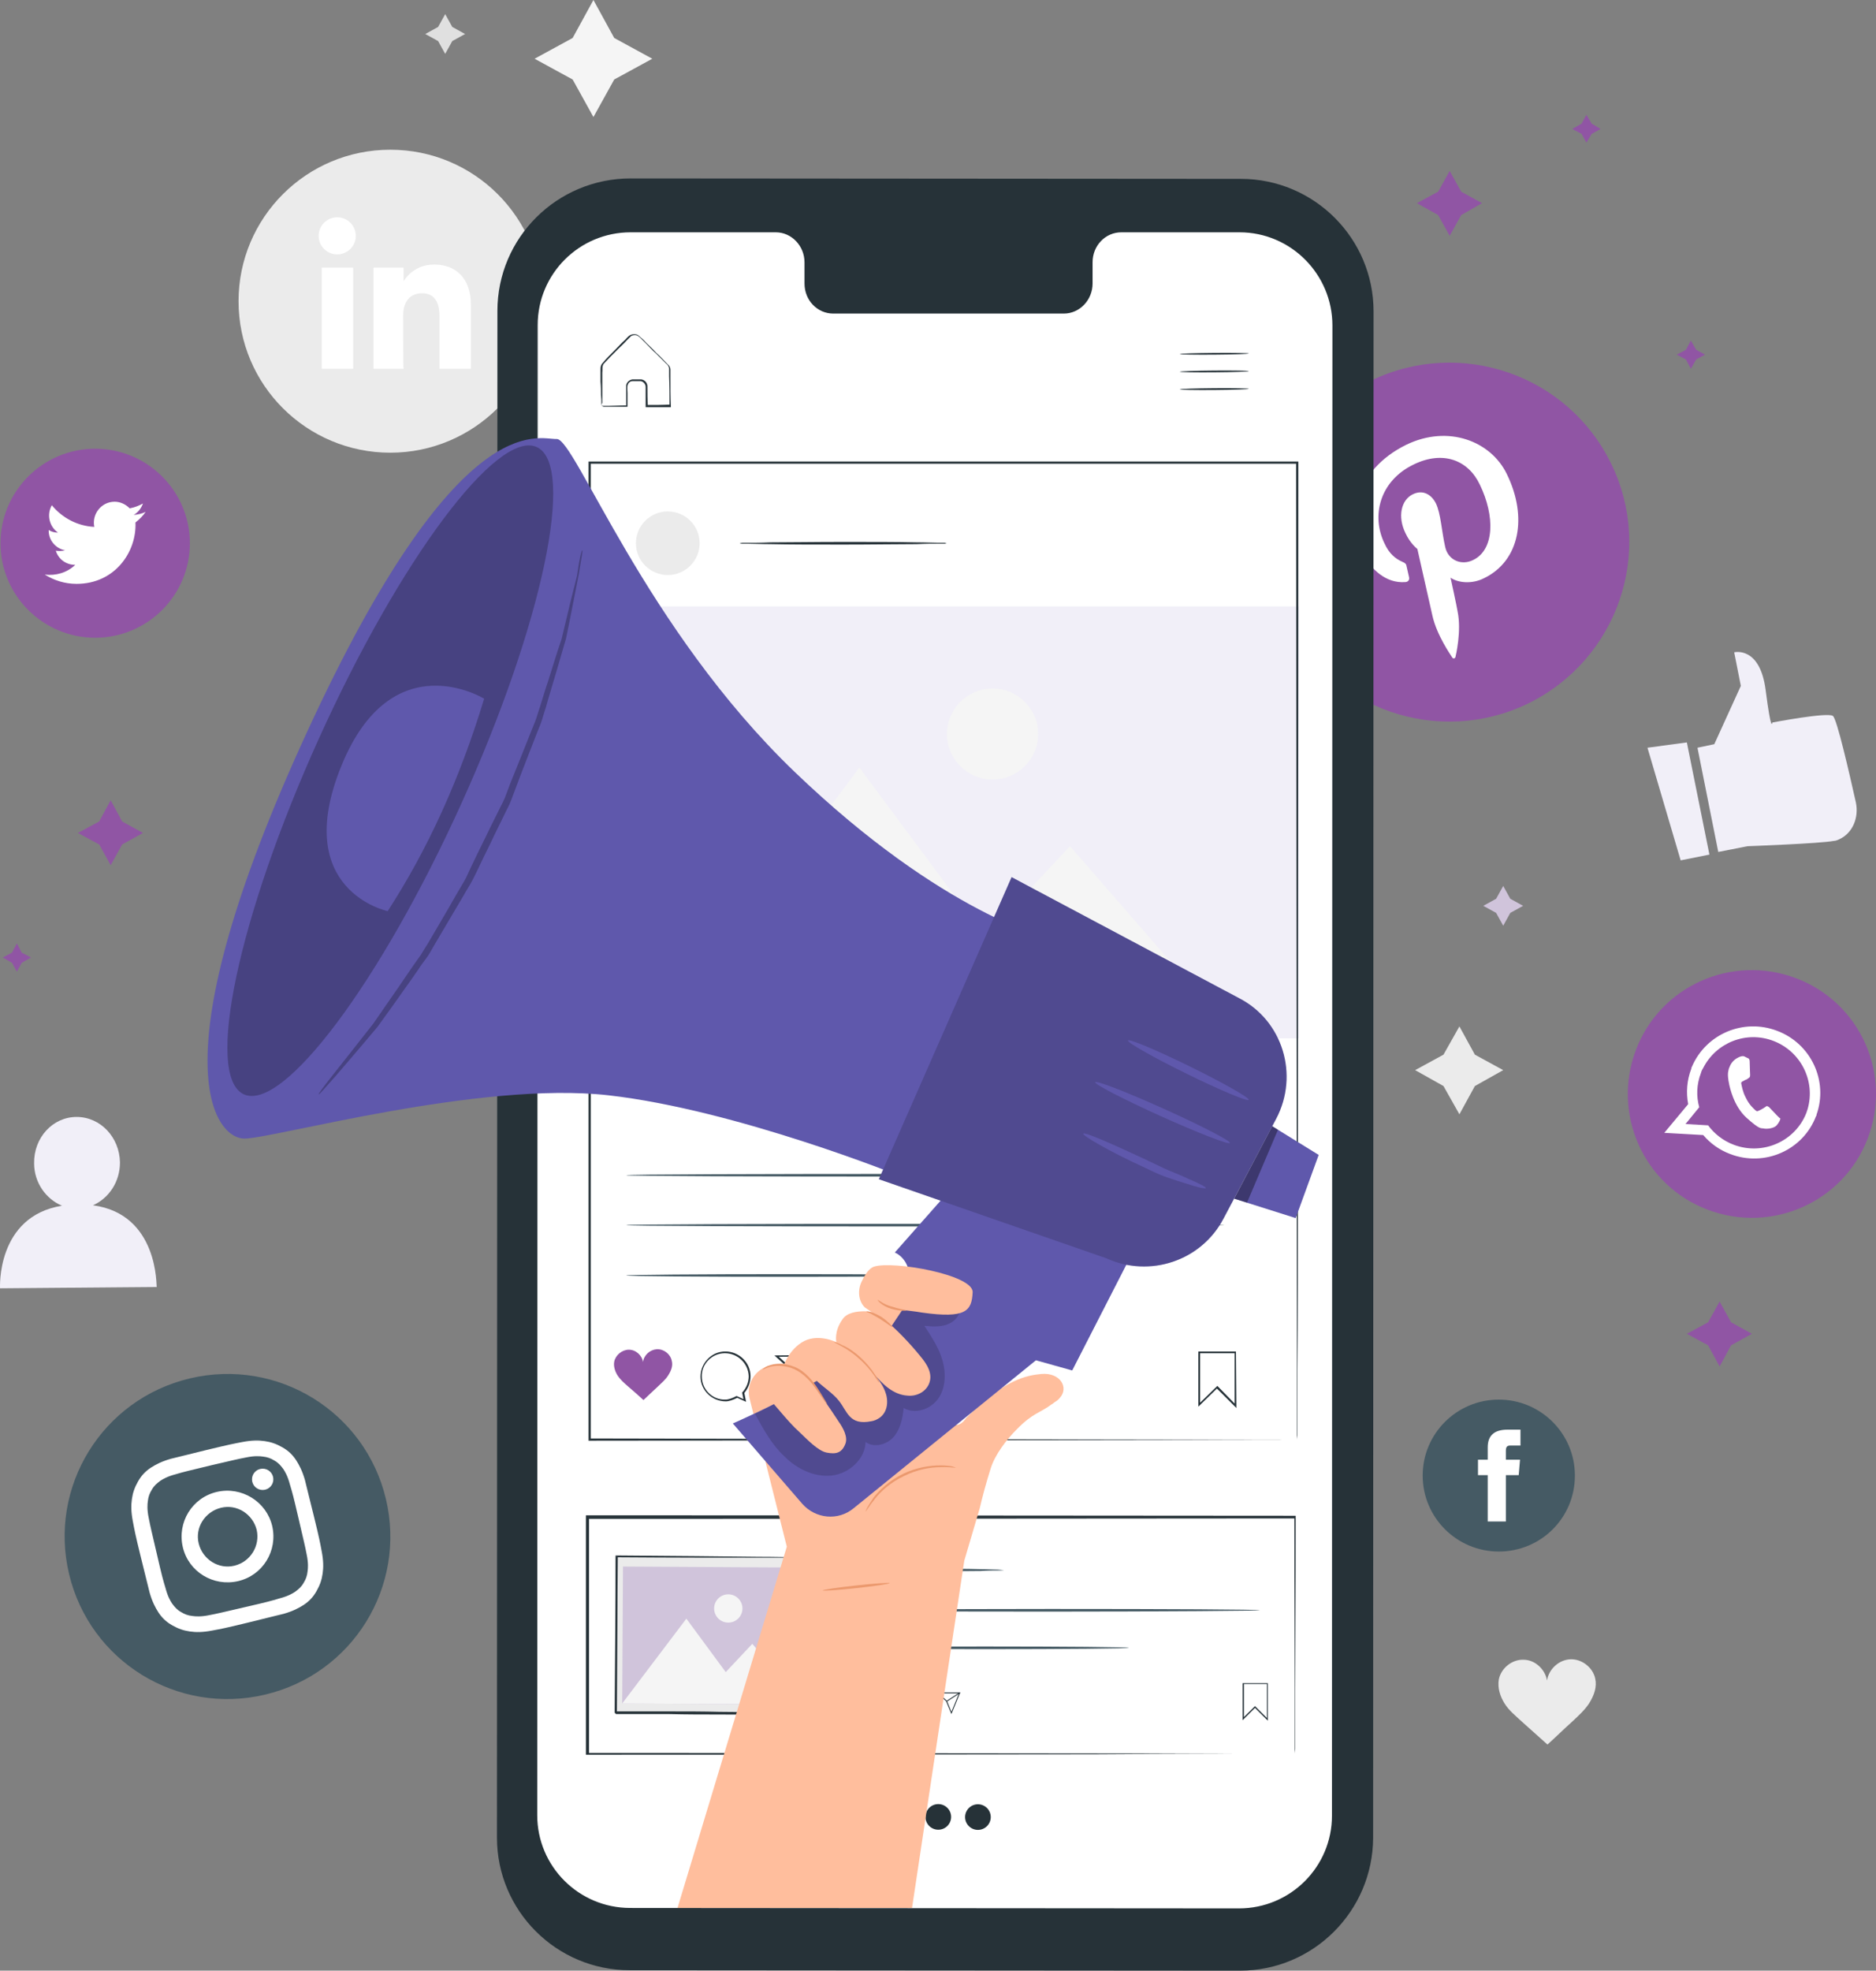 <svg width="281" height="295" viewBox="0 0 281 295" fill="none" xmlns="http://www.w3.org/2000/svg">
<rect x="0" y="0" width="281" height="295" fill="#808080" stroke="none"/>
<path d="M58.466 67.767C45.939 67.767 35.732 57.651 35.732 45.09C35.732 32.594 45.873 22.413 58.466 22.413C70.993 22.413 81.201 32.528 81.201 45.09C81.201 57.585 70.993 67.767 58.466 67.767Z" fill="#EBEBEB"/>
<path d="M52.899 40.065H48.193V55.205H52.899V40.065Z" fill="white"/>
<path d="M50.513 38.082C52.05 38.082 53.296 36.838 53.296 35.305C53.296 33.771 52.05 32.528 50.513 32.528C48.975 32.528 47.729 33.771 47.729 35.305C47.729 36.838 48.975 38.082 50.513 38.082Z" fill="white"/>
<path d="M60.389 47.272C60.389 45.156 61.383 43.9 63.239 43.9C64.962 43.9 65.823 45.09 65.823 47.272C65.823 49.453 65.823 55.205 65.823 55.205H70.529C70.529 55.205 70.529 49.652 70.529 45.619C70.529 41.586 68.21 39.602 65.028 39.602C61.78 39.602 60.455 42.115 60.455 42.115V40.065H55.948V55.205H60.455C60.389 55.205 60.389 49.586 60.389 47.272Z" fill="white"/>
<path d="M88.889 0L92.004 5.686L97.704 8.793L92.004 11.9L88.889 17.52L85.774 11.9L80.074 8.793L85.774 5.686L88.889 0Z" fill="#F5F5F5"/>
<path d="M218.6 153.649L220.92 157.88L225.162 160.194L220.92 162.574L218.6 166.805L216.214 162.574L211.972 160.194L216.214 157.88L218.6 153.649Z" fill="#EBEBEB"/>
<path d="M225.162 132.624L226.222 134.542L228.144 135.599L226.222 136.657L225.162 138.575L224.101 136.657L222.179 135.599L224.101 134.542L225.162 132.624Z" fill="#D0C4DB"/>
<path d="M66.685 2.115L67.746 4.033L69.668 5.091L67.746 6.148L66.685 8.066L65.624 6.148L63.702 5.091L65.624 4.033L66.685 2.115Z" fill="#E0E0E0"/>
<path d="M13.926 180.425C16.312 179.367 17.969 176.921 17.969 174.012C17.903 170.243 15.053 167.202 11.473 167.202C7.894 167.202 5.044 170.309 5.111 174.144C5.111 177.053 6.9 179.499 9.286 180.491C-0.59 182.078 0.007 192.854 0.007 192.854L23.47 192.656C23.404 192.656 23.802 181.747 13.926 180.425Z" fill="#F1EFF8"/>
<path d="M238.948 251.299C238.617 249.646 236.96 248.323 235.236 248.39C233.513 248.456 231.989 249.844 231.723 251.563C231.458 249.91 229.934 248.456 228.211 248.456C226.487 248.39 224.83 249.712 224.499 251.431C224.3 252.687 224.698 253.943 225.361 255.001C226.023 256.059 227.018 256.852 227.945 257.712C229.271 258.902 230.464 259.959 231.79 261.15C233.115 259.959 234.176 258.902 235.501 257.712C236.429 256.852 237.357 255.993 238.02 255.001C238.815 253.745 239.213 252.489 238.948 251.299Z" fill="#EBEBEB"/>
<path d="M254.259 111.931L256.778 111.402L260.754 102.675L259.76 97.65C259.76 97.65 263.604 96.659 264.466 103.27C265.328 109.947 265.46 108.162 265.46 108.162C265.46 108.162 273.745 106.576 274.541 107.171C275.137 107.567 276.993 115.699 277.987 120.129C278.451 122.377 277.523 124.691 275.535 125.616C275.27 125.749 274.938 125.881 274.673 125.881C272.619 126.278 261.749 126.674 261.749 126.674L257.374 127.534L254.259 111.931Z" fill="#F1EFF8"/>
<path d="M246.769 111.931L251.74 128.79L256.048 127.93L252.668 111.137L246.769 111.931Z" fill="#F1EFF8"/>
<path d="M228.873 105.319C215.485 111.798 199.379 106.245 192.883 92.89C186.388 79.535 191.955 63.469 205.344 56.99C218.733 50.511 234.839 56.065 241.334 69.419C247.83 82.708 242.262 98.774 228.873 105.319Z" fill="#9055A4"/>
<path d="M210.448 87.138C210.911 87.138 211.177 86.807 211.044 86.344C210.978 86.014 210.779 85.221 210.713 84.89C210.646 84.427 210.514 84.295 210.05 84.097C208.989 83.634 208.061 82.841 207.399 81.386C205.344 77.221 206.67 71.998 211.707 69.552C216.148 67.37 219.926 68.891 221.649 72.527C223.969 77.287 223.836 82.312 220.655 83.832C218.931 84.692 216.943 83.898 216.479 81.915C215.949 79.601 215.816 76.89 215.087 75.37C214.424 74.047 213.165 73.254 211.641 73.981C209.851 74.841 209.321 77.353 210.514 79.799C211.243 81.386 212.303 82.179 212.303 82.179C212.303 82.179 214.225 90.708 214.557 92.163C215.22 95.138 217.341 98.113 217.54 98.443C217.672 98.642 217.937 98.576 218.003 98.377C218.07 98.113 218.931 94.477 218.335 91.567C218.202 90.708 217.274 86.477 217.274 86.477C218.401 87.27 220.522 87.469 222.312 86.543C227.614 83.964 228.873 77.419 225.692 70.94C223.306 66.048 216.943 63.535 210.646 66.576C202.825 70.411 201.566 77.948 203.886 82.576C205.41 85.353 207.664 87.336 210.448 87.138Z" fill="white"/>
<path d="M255.783 181.086C246.173 177.449 241.4 166.739 245.046 157.152C248.691 147.566 259.429 142.806 269.039 146.442C278.65 150.078 283.422 160.789 279.777 170.375C276.131 179.962 265.394 184.722 255.783 181.086Z" fill="#9055A4"/>
<path fill-rule="evenodd" clip-rule="evenodd" d="M272.088 166.871C273.878 161.847 271.293 156.227 266.189 154.31C261.152 152.392 255.584 154.773 253.464 159.599C253.397 159.731 253.331 159.863 253.331 159.996C252.668 161.714 252.536 163.566 252.867 165.285L249.288 169.582L255.121 169.913C256.181 171.169 257.573 172.16 259.164 172.755C264.333 174.739 270.1 172.16 272.022 167.07C272.088 167.07 272.088 167.004 272.088 166.871ZM259.694 171.367C258.103 170.772 256.778 169.714 255.85 168.458L252.469 168.26L254.524 165.747C254.06 164.095 254.126 162.31 254.789 160.591C254.855 160.326 254.988 160.062 255.121 159.863C257.043 156.095 261.55 154.244 265.659 155.83C269.768 157.417 271.956 161.847 270.763 166.012C270.696 166.21 270.63 166.409 270.564 166.607C268.907 170.838 264.068 173.02 259.694 171.367Z" fill="white"/>
<path fill-rule="evenodd" clip-rule="evenodd" d="M266.256 167.07C266.057 166.871 265.129 165.88 264.996 165.747C264.798 165.615 264.665 165.483 264.466 165.681C264.201 165.88 263.604 166.21 263.406 166.276C263.207 166.408 263.074 166.342 262.875 166.144C262.677 165.946 262.014 165.417 261.484 164.293C261.02 163.433 260.887 162.508 260.821 162.243C260.754 161.979 260.953 161.913 261.086 161.847C261.218 161.781 261.417 161.648 261.616 161.582C261.682 161.582 261.682 161.516 261.749 161.516C261.815 161.45 261.881 161.384 262.014 161.318C262.146 161.185 262.146 161.053 262.146 160.921C262.146 160.789 262.08 159.467 262.08 158.938C262.08 158.409 261.815 158.409 261.682 158.343C261.55 158.276 261.417 158.21 261.285 158.144C261.152 158.078 260.887 158.078 260.556 158.21C260.29 158.343 259.429 158.673 259.031 159.797C258.899 160.062 258.899 160.326 258.832 160.59C258.766 161.45 259.031 162.309 259.031 162.442C259.097 162.64 259.628 165.549 261.616 167.334C263.604 169.119 263.737 168.855 264.135 168.921C264.599 169.053 265.725 168.921 266.123 168.458C266.521 167.995 266.72 167.532 266.653 167.4C266.587 167.4 266.455 167.268 266.256 167.07Z" fill="white"/>
<path d="M14.257 95.468C6.436 95.468 0.073 89.121 0.073 81.32C0.073 73.519 6.436 67.172 14.257 67.172C22.078 67.172 28.441 73.519 28.441 81.32C28.441 89.121 22.078 95.468 14.257 95.468Z" fill="#9055A4"/>
<path d="M6.701 86.014C8.093 86.874 9.684 87.402 11.473 87.402C17.24 87.402 20.488 82.576 20.289 78.213C20.885 77.75 21.416 77.221 21.813 76.626C21.283 76.89 20.686 77.022 20.024 77.089C20.686 76.692 21.15 76.097 21.416 75.37C20.819 75.7 20.156 75.965 19.427 76.097C18.831 75.502 18.035 75.105 17.174 75.105C15.185 75.105 13.727 76.956 14.125 78.874C11.54 78.742 9.286 77.485 7.762 75.634C6.966 77.022 7.364 78.808 8.69 79.733C8.159 79.733 7.696 79.601 7.298 79.337C7.232 80.791 8.292 82.113 9.75 82.378C9.286 82.51 8.822 82.51 8.358 82.444C8.756 83.7 9.883 84.559 11.275 84.559C10.015 85.749 8.358 86.212 6.701 86.014Z" fill="white"/>
<path d="M39.709 253.678C26.585 256.786 13.462 248.72 10.347 235.629C7.232 222.539 15.318 209.448 28.441 206.341C41.565 203.234 54.688 211.3 57.803 224.39C60.919 237.481 52.833 250.571 39.709 253.678Z" fill="#455A64"/>
<path d="M31.556 219.365C35.003 218.572 35.467 218.44 36.859 218.175C38.118 217.911 38.913 217.977 39.377 218.043C40.04 218.109 40.571 218.308 41.101 218.638C41.697 218.969 42.029 219.365 42.426 219.894C42.691 220.291 43.089 220.952 43.421 222.208C43.818 223.531 43.951 223.993 44.746 227.431C45.542 230.869 45.674 231.332 45.939 232.72C46.204 233.977 46.138 234.77 46.072 235.233C46.005 235.894 45.807 236.423 45.475 236.952C45.144 237.547 44.746 237.877 44.216 238.274C43.818 238.538 43.156 238.935 41.896 239.266C40.571 239.662 40.107 239.795 36.66 240.588C33.213 241.381 32.749 241.514 31.358 241.778C30.098 242.042 29.303 241.976 28.839 241.91C28.176 241.844 27.646 241.646 27.116 241.315C26.519 240.985 26.188 240.588 25.79 240.059C25.525 239.662 25.127 239.001 24.796 237.745C24.398 236.423 24.265 235.96 23.47 232.522C22.675 229.084 22.542 228.621 22.277 227.233C22.012 225.977 22.078 225.183 22.145 224.721C22.211 224.06 22.41 223.531 22.741 223.002C23.073 222.407 23.47 222.076 24 221.679C24.398 221.415 25.061 221.018 26.32 220.688C27.646 220.291 28.044 220.225 31.556 219.365ZM30.96 217.051C27.447 217.911 26.983 218.043 25.591 218.374C24.199 218.77 23.338 219.233 22.608 219.696C21.813 220.225 21.217 220.82 20.686 221.746C20.156 222.671 19.891 223.465 19.759 224.39C19.626 225.316 19.626 226.307 19.891 227.696C20.156 229.084 20.222 229.547 21.084 233.051C21.946 236.555 22.078 237.018 22.41 238.406C22.807 239.795 23.271 240.654 23.735 241.381C24.265 242.175 24.862 242.77 25.79 243.299C26.718 243.828 27.513 244.092 28.441 244.224C29.369 244.356 30.363 244.356 31.755 244.092C33.147 243.828 33.611 243.761 37.124 242.902C40.637 242.042 41.101 241.91 42.493 241.58C43.885 241.183 44.746 240.72 45.475 240.257C46.271 239.728 46.867 239.133 47.397 238.208C47.928 237.282 48.193 236.489 48.325 235.563C48.458 234.638 48.458 233.646 48.193 232.258C47.928 230.869 47.861 230.406 47 226.902C46.138 223.398 46.005 222.936 45.674 221.547C45.276 220.159 44.812 219.299 44.349 218.572C43.818 217.779 43.222 217.184 42.294 216.655C41.366 216.126 40.571 215.861 39.643 215.729C38.715 215.597 37.721 215.597 36.329 215.861C34.937 216.126 34.539 216.192 30.96 217.051Z" fill="white"/>
<path d="M32.484 223.332C28.773 224.192 26.519 227.894 27.381 231.596C28.242 235.299 31.954 237.547 35.666 236.687C39.377 235.828 41.631 232.125 40.769 228.423C39.908 224.787 36.196 222.473 32.484 223.332ZM35.136 234.373C32.749 234.968 30.363 233.447 29.767 231.067C29.17 228.687 30.695 226.307 33.081 225.712C35.467 225.117 37.853 226.638 38.45 229.018C38.98 231.398 37.522 233.778 35.136 234.373Z" fill="white"/>
<path d="M40.902 221.084C41.101 221.944 40.571 222.803 39.709 223.002C38.847 223.2 37.986 222.671 37.787 221.812C37.588 220.952 38.118 220.093 38.98 219.894C39.841 219.696 40.703 220.225 40.902 221.084Z" fill="white"/>
<path d="M224.499 232.258C218.202 232.258 213.099 227.167 213.099 220.886C213.099 214.605 218.202 209.515 224.499 209.515C230.796 209.515 235.899 214.605 235.899 220.886C235.899 227.233 230.796 232.258 224.499 232.258Z" fill="#455A64"/>
<path d="M222.776 227.762H225.559V220.82H227.482L227.68 218.506H225.559C225.559 218.506 225.559 217.647 225.559 217.184C225.559 216.655 225.692 216.391 226.222 216.391C226.62 216.391 227.747 216.391 227.747 216.391V214.01C227.747 214.01 226.156 214.01 225.825 214.01C223.77 214.01 222.842 214.936 222.842 216.655C222.842 218.176 222.842 218.506 222.842 218.506H221.384V220.82H222.842V227.762H222.776Z" fill="white"/>
<path d="M185.725 295L94.324 294.934C83.321 294.934 74.44 286.008 74.44 275.1L74.506 46.544C74.506 35.569 83.454 26.71 94.457 26.71L185.857 26.776C196.86 26.776 205.741 35.701 205.741 46.61L205.675 275.166C205.609 286.074 196.727 295 185.725 295Z" fill="#263238"/>
<path d="M185.659 34.776H167.962C165.576 34.776 163.653 36.759 163.653 39.272V42.445C163.653 44.891 161.731 46.941 159.345 46.941H124.813C122.427 46.941 120.505 44.957 120.505 42.445V39.272C120.505 36.825 118.583 34.776 116.197 34.776H109.966H94.457C86.768 34.776 80.538 40.991 80.538 48.66L80.471 271.728C80.471 279.397 86.702 285.612 94.39 285.612L185.592 285.678C193.281 285.678 199.511 279.463 199.511 271.794L199.577 48.726C199.577 41.057 193.347 34.776 185.659 34.776Z" fill="white"/>
<path d="M181.888 53.091C184.744 53.068 187.058 52.989 187.057 52.916C187.056 52.843 184.741 52.803 181.886 52.827C179.031 52.85 176.717 52.928 176.717 53.002C176.718 53.075 179.033 53.115 181.888 53.091Z" fill="#263238"/>
<path d="M181.888 55.736C184.744 55.713 187.058 55.634 187.057 55.561C187.057 55.488 184.741 55.448 181.886 55.471C179.031 55.495 176.717 55.573 176.717 55.647C176.718 55.72 179.033 55.76 181.888 55.736Z" fill="#263238"/>
<path d="M181.889 58.381C184.744 58.357 187.058 58.279 187.057 58.206C187.057 58.133 184.742 58.093 181.886 58.116C179.031 58.14 176.717 58.218 176.718 58.291C176.718 58.364 179.033 58.405 181.889 58.381Z" fill="#263238"/>
<path d="M90.082 60.759C90.082 60.759 90.148 60.759 90.347 60.759C90.546 60.759 90.811 60.759 91.076 60.759C91.805 60.759 92.733 60.693 93.86 60.693L93.794 60.759C93.794 60.164 93.794 59.502 93.794 58.775C93.794 58.379 93.794 58.048 93.794 57.651C93.86 57.255 94.258 56.858 94.722 56.792C95.186 56.792 95.583 56.792 96.047 56.792C96.578 56.858 96.975 57.321 96.975 57.85C96.975 58.775 96.975 59.767 97.041 60.759L96.909 60.626C98.036 60.626 99.229 60.626 100.422 60.56L100.289 60.693C100.289 59.304 100.289 57.85 100.223 56.329C100.223 55.932 100.223 55.602 100.223 55.205C100.223 54.874 100.024 54.61 99.759 54.412C99.229 53.883 98.765 53.42 98.234 52.891C97.704 52.428 97.24 51.899 96.776 51.437C96.511 51.172 96.312 50.974 96.047 50.709C95.782 50.445 95.583 50.247 95.318 50.181C95.053 50.114 94.722 50.181 94.523 50.313C94.324 50.511 94.059 50.776 93.86 50.974C93.462 51.437 92.998 51.833 92.601 52.23C91.805 53.023 91.01 53.817 90.413 54.478C90.148 54.874 90.281 55.337 90.215 55.8C90.215 56.263 90.215 56.66 90.215 57.056C90.215 57.784 90.215 58.445 90.215 59.04C90.215 59.569 90.215 59.965 90.215 60.296C90.082 60.56 90.082 60.759 90.082 60.759C90.082 60.759 90.082 60.626 90.082 60.362C90.082 60.031 90.082 59.635 90.016 59.106C90.016 58.511 90.016 57.85 89.95 57.122C89.95 56.726 89.95 56.329 89.95 55.866C89.95 55.668 89.95 55.404 89.95 55.205C89.95 54.941 90.016 54.676 90.148 54.478C90.811 53.684 91.54 52.957 92.336 52.164C92.733 51.767 93.131 51.304 93.595 50.908C93.794 50.709 93.993 50.445 94.258 50.247C94.523 50.048 94.921 49.982 95.252 50.048C95.65 50.114 95.848 50.445 96.114 50.643C96.379 50.842 96.578 51.106 96.843 51.37C97.307 51.833 97.837 52.296 98.301 52.825C98.831 53.288 99.295 53.817 99.825 54.346C99.958 54.478 100.09 54.61 100.223 54.742C100.355 54.941 100.422 55.139 100.422 55.337C100.422 55.734 100.422 56.065 100.422 56.461C100.422 57.916 100.422 59.37 100.488 60.825V60.957H100.355C99.162 60.957 97.969 60.957 96.843 60.957H96.71V60.825C96.71 59.833 96.71 58.841 96.71 57.916C96.71 57.519 96.379 57.122 95.981 57.056C95.583 57.056 95.119 57.056 94.722 57.056C94.324 57.056 94.059 57.387 93.993 57.717C93.926 58.048 93.993 58.445 93.993 58.841C93.993 59.569 93.993 60.23 93.993 60.825V60.891H93.926C92.799 60.891 91.805 60.891 91.142 60.891C90.877 60.891 90.612 60.891 90.413 60.891C90.148 60.759 90.082 60.759 90.082 60.759Z" fill="#263238"/>
<path d="M150.397 235.035C150.397 235.035 150.066 235.101 149.469 235.101C148.807 235.101 147.879 235.101 146.884 235.167C144.697 235.167 141.648 235.234 138.268 235.234C134.888 235.234 131.839 235.234 129.652 235.167C128.591 235.167 127.729 235.101 127.067 235.101C126.47 235.101 126.139 235.035 126.139 235.035C126.139 235.035 126.47 234.969 127.067 234.969C127.729 234.969 128.657 234.969 129.652 234.903C131.839 234.903 134.888 234.836 138.268 234.836C141.648 234.836 144.697 234.836 146.884 234.903C147.945 234.903 148.807 234.969 149.469 234.969C150.066 235.035 150.397 235.035 150.397 235.035Z" fill="#455A64"/>
<path d="M188.707 241.051C188.707 241.118 174.656 241.25 157.357 241.25C140.058 241.25 126.006 241.184 126.006 241.051C126.006 240.985 140.058 240.853 157.357 240.853C174.656 240.853 188.707 240.919 188.707 241.051Z" fill="#455A64"/>
<path d="M147.547 246.87C159.444 246.87 169.088 246.781 169.088 246.671C169.088 246.561 159.444 246.472 147.547 246.472C135.65 246.472 126.006 246.561 126.006 246.671C126.006 246.781 135.65 246.87 147.547 246.87Z" fill="#455A64"/>
<path d="M189.901 257.579L187.978 255.662L186.123 257.513V251.96H189.901V257.579ZM187.978 255.398L189.768 257.183V252.092H186.321V257.05L187.978 255.398Z" fill="#263238"/>
<path d="M138.069 256.852L137.406 256.521C137.075 256.72 136.81 256.786 136.545 256.786C135.484 256.786 134.623 255.926 134.623 254.868C134.623 253.811 135.484 252.951 136.545 252.951C137.605 252.951 138.467 253.811 138.467 254.868C138.467 255.331 138.334 255.794 138.003 256.125L138.069 256.852ZM136.478 253.15C135.484 253.15 134.689 253.943 134.689 254.935C134.689 255.926 135.484 256.72 136.478 256.72C136.744 256.72 137.009 256.654 137.34 256.455L137.87 256.654L137.738 256.125C138.069 255.794 138.202 255.331 138.202 254.935C138.268 253.943 137.473 253.15 136.478 253.15Z" fill="#263238"/>
<path d="M142.51 256.588L141.715 254.671L140.256 253.348H143.836L142.51 256.588ZM140.588 253.481L141.847 254.605L142.51 256.257L143.637 253.481H140.588Z" fill="#263238"/>
<path d="M143.754 253.329L141.809 254.591L141.882 254.702L143.826 253.44L143.754 253.329Z" fill="#263238"/>
<path d="M132.435 253.745C132.303 253.216 131.839 252.819 131.308 252.885C130.778 252.885 130.314 253.348 130.248 253.877C130.182 253.348 129.718 252.952 129.187 252.952C128.657 252.952 128.193 253.348 128.061 253.877C127.994 254.274 128.127 254.67 128.326 254.935C128.525 255.265 128.856 255.53 129.121 255.728C129.519 256.059 129.917 256.389 130.314 256.786C130.712 256.456 131.043 256.059 131.441 255.728C131.706 255.464 132.038 255.199 132.236 254.869C132.369 254.472 132.501 254.075 132.435 253.745Z" fill="#9055A4"/>
<path d="M193.944 262.538C193.944 262.538 193.944 262.34 193.944 261.943C193.944 261.546 193.944 260.951 193.944 260.158C193.944 258.571 193.944 256.191 193.944 253.15C193.944 247.067 193.877 238.208 193.877 227.167L194.01 227.299C168.492 227.299 130.447 227.366 88.027 227.366L88.226 227.167C88.226 239.464 88.226 251.431 88.226 262.604L88.027 262.406C118.516 262.406 145.029 262.472 163.852 262.472C173.264 262.472 180.82 262.538 185.99 262.538C188.575 262.538 190.563 262.538 191.955 262.538C192.618 262.538 193.148 262.538 193.48 262.538C193.745 262.538 193.944 262.538 193.944 262.538C193.944 262.538 193.745 262.538 193.413 262.538C193.082 262.538 192.552 262.538 191.889 262.538C190.563 262.538 188.575 262.538 185.99 262.538C180.82 262.538 173.33 262.538 163.918 262.604C145.029 262.604 118.516 262.67 87.961 262.67H87.762V262.472C87.762 251.299 87.762 239.332 87.762 227.035V226.837H87.961C130.381 226.837 168.426 226.903 193.944 226.903H194.076V227.035C194.076 238.142 194.01 247.001 194.01 253.084C194.01 256.125 194.01 258.439 194.01 260.026C194.01 260.819 194.01 261.414 194.01 261.811C193.944 262.34 193.944 262.538 193.944 262.538Z" fill="#263238"/>
<path d="M92.35 233.064L92.216 256.469L121.579 256.635L121.712 233.231L92.35 233.064Z" fill="#EBEBEB"/>
<path d="M121.698 233.183C121.698 233.183 121.632 233.183 121.565 233.183C121.433 233.183 121.3 233.183 121.168 233.183C120.77 233.183 120.24 233.183 119.577 233.183C118.185 233.183 116.13 233.183 113.545 233.183C108.375 233.183 101.085 233.183 92.402 233.117L92.534 232.985C92.468 239.927 92.468 247.927 92.402 256.389C92.468 256.455 92.07 256.059 92.203 256.191H92.269H92.402H92.667H93.197H94.191C94.854 256.191 95.517 256.191 96.18 256.191C97.505 256.191 98.831 256.191 100.157 256.191C102.742 256.191 105.327 256.191 107.779 256.257C112.684 256.323 117.323 256.323 121.499 256.389L121.366 256.522C121.433 249.513 121.499 243.629 121.565 239.53C121.565 237.481 121.632 235.894 121.632 234.77C121.632 234.241 121.632 233.844 121.632 233.514C121.698 233.382 121.698 233.183 121.698 233.183C121.698 233.183 121.698 233.316 121.698 233.58C121.698 233.844 121.698 234.307 121.698 234.836C121.698 235.96 121.698 237.547 121.698 239.53C121.698 243.629 121.698 249.513 121.698 256.588V256.72H121.565C117.39 256.72 112.75 256.654 107.845 256.654C105.393 256.654 102.808 256.654 100.223 256.588C98.897 256.588 97.572 256.588 96.246 256.588C95.583 256.588 94.921 256.588 94.258 256.588H93.263H92.733H92.468H92.336H92.269C92.402 256.72 92.07 256.389 92.07 256.389C92.137 247.927 92.203 239.927 92.203 232.985V232.853H92.336C101.085 232.919 108.442 232.985 113.612 233.051C116.197 233.051 118.185 233.117 119.577 233.117C120.24 233.117 120.77 233.117 121.168 233.117C121.3 233.117 121.433 233.117 121.565 233.117C121.632 233.183 121.698 233.183 121.698 233.183Z" fill="#263238"/>
<path d="M93.317 234.505L93.2 255L120.507 255.155L120.624 234.66L93.317 234.505Z" fill="#D0C4DB"/>
<path d="M93.197 255.001L102.808 242.307L108.707 250.307L112.683 246.076L120.504 255.133L93.197 255.001Z" fill="#F5F5F5"/>
<path d="M111.208 240.793C111.214 239.624 110.27 238.672 109.099 238.665C107.927 238.658 106.972 239.6 106.966 240.769C106.959 241.937 107.903 242.89 109.075 242.896C110.246 242.903 111.201 241.961 111.208 240.793Z" fill="#F5F5F5"/>
<path d="M141.847 81.32C141.847 81.32 141.715 81.32 141.516 81.387C141.251 81.387 140.985 81.387 140.588 81.387C139.726 81.387 138.666 81.387 137.274 81.453C134.49 81.453 130.646 81.519 126.338 81.519C122.096 81.519 118.185 81.519 115.401 81.453C114.076 81.453 112.949 81.387 112.087 81.387C111.756 81.387 111.424 81.387 111.159 81.387C110.96 81.387 110.828 81.387 110.828 81.32C110.828 81.32 110.96 81.32 111.159 81.254C111.424 81.254 111.69 81.254 112.087 81.254C112.949 81.254 114.009 81.254 115.401 81.188C118.185 81.188 122.029 81.122 126.338 81.122C130.579 81.122 134.424 81.122 137.274 81.188C138.599 81.188 139.726 81.254 140.588 81.254C140.919 81.254 141.251 81.254 141.516 81.254C141.715 81.32 141.847 81.32 141.847 81.32Z" fill="#263238"/>
<path d="M185.195 210.771L182.278 207.862L179.494 210.573V202.309H185.128L185.195 210.771ZM182.344 207.465L182.411 207.532L184.929 210.11V202.573H179.76V209.978L182.344 207.465Z" fill="#263238"/>
<path d="M111.756 209.846L110.43 209.251C109.767 209.581 109.171 209.779 108.707 209.779C106.652 209.779 104.929 208.127 104.929 206.077C104.929 204.028 106.586 202.309 108.641 202.309C110.695 202.309 112.419 203.961 112.419 206.011C112.419 206.937 112.087 207.796 111.491 208.523L111.756 209.846ZM108.574 202.573C106.652 202.573 105.061 204.16 105.128 206.077C105.128 207.994 106.718 209.581 108.641 209.515C109.105 209.515 109.701 209.317 110.298 208.986H110.364L111.358 209.449L111.159 208.457L111.225 208.391C111.822 207.73 112.153 206.87 112.153 206.011C112.087 204.094 110.496 202.573 108.574 202.573Z" fill="#263238"/>
<path d="M120.439 209.316L118.914 205.548L115.998 202.903L123.024 202.837L120.439 209.316ZM116.661 203.102L119.113 205.349L120.439 208.589L122.626 203.036L116.661 203.102Z" fill="#263238"/>
<path d="M122.83 202.827L118.997 205.315L119.141 205.537L122.974 203.049L122.83 202.827Z" fill="#263238"/>
<path d="M100.621 203.697C100.422 202.705 99.428 201.912 98.367 201.978C97.373 202.044 96.445 202.837 96.312 203.895C96.18 202.903 95.252 202.044 94.192 202.044C93.197 202.044 92.203 202.837 92.004 203.829C91.872 204.556 92.137 205.35 92.534 205.945C92.932 206.54 93.529 207.068 94.059 207.531C94.854 208.192 95.583 208.854 96.379 209.581C97.174 208.854 97.837 208.192 98.566 207.531C99.096 207.002 99.693 206.54 100.09 205.878C100.554 205.151 100.82 204.424 100.621 203.697Z" fill="#9055A4"/>
<path d="M100.024 86.081C102.66 86.081 104.796 83.949 104.796 81.32C104.796 78.691 102.66 76.56 100.024 76.56C97.388 76.56 95.252 78.691 95.252 81.32C95.252 83.949 97.388 86.081 100.024 86.081Z" fill="#EBEBEB"/>
<path d="M183.404 183.4C183.404 183.466 163.321 183.599 138.599 183.599C113.876 183.599 93.793 183.533 93.793 183.4C93.793 183.268 113.876 183.202 138.599 183.202C163.321 183.202 183.404 183.268 183.404 183.4Z" fill="#455A64"/>
<path d="M183.404 175.929C183.404 175.995 163.321 176.128 138.599 176.128C113.876 176.128 93.793 176.062 93.793 175.929C93.793 175.797 113.876 175.731 138.599 175.731C163.321 175.797 183.404 175.863 183.404 175.929Z" fill="#455A64"/>
<path d="M118.184 191.136C131.655 191.136 142.576 191.047 142.576 190.937C142.576 190.827 131.655 190.739 118.184 190.739C104.714 190.739 93.793 190.827 93.793 190.937C93.793 191.047 104.714 191.136 118.184 191.136Z" fill="#455A64"/>
<path d="M136.594 271.968C136.599 270.909 135.743 270.046 134.681 270.041C133.62 270.036 132.755 270.89 132.75 271.949C132.745 273.008 133.602 273.871 134.663 273.876C135.725 273.881 136.589 273.026 136.594 271.968Z" fill="#263238"/>
<path d="M142.465 271.993C142.47 270.934 141.614 270.072 140.552 270.067C139.49 270.062 138.626 270.916 138.621 271.975C138.616 273.034 139.472 273.896 140.534 273.901C141.595 273.906 142.46 273.052 142.465 271.993Z" fill="#263238"/>
<path d="M148.402 272.018C148.407 270.96 147.55 270.097 146.489 270.092C145.427 270.087 144.563 270.941 144.558 272C144.553 273.059 145.409 273.922 146.471 273.927C147.532 273.932 148.397 273.077 148.402 272.018Z" fill="#263238"/>
<path d="M194.54 90.774H88.558V155.434H194.54V90.774Z" fill="#F1EFF8"/>
<path d="M98.367 155.434L128.724 114.906L147.547 140.228L160.273 126.674L185.327 155.434H98.367Z" fill="#F5F5F5"/>
<path d="M148.674 116.691C152.444 116.691 155.501 113.642 155.501 109.881C155.501 106.12 152.444 103.072 148.674 103.072C144.904 103.072 141.847 106.12 141.847 109.881C141.847 113.642 144.904 116.691 148.674 116.691Z" fill="#F5F5F5"/>
<path d="M194.275 215.531C194.275 214.143 194.209 155.764 194.143 69.287L194.275 69.42C162.328 69.42 126.271 69.42 88.293 69.42L88.491 69.221C88.491 123.897 88.491 174.541 88.491 215.465L88.359 215.333C152.518 215.465 193.082 215.531 194.275 215.531C193.148 215.531 152.585 215.597 88.293 215.663H88.16V215.531C88.16 174.607 88.16 123.964 88.16 69.287V69.089H88.359C126.338 69.089 162.394 69.089 194.341 69.089H194.474V69.221C194.474 112.526 194.408 149.087 194.408 174.871C194.408 187.763 194.408 197.879 194.341 204.887C194.341 208.325 194.341 211.035 194.341 212.821C194.341 213.746 194.341 214.407 194.341 214.87C194.275 215.267 194.275 215.531 194.275 215.531Z" fill="#263238"/>
<path d="M144.432 233.646L146.752 225.779C147.15 224.06 147.68 222.076 148.409 219.762C149.072 217.713 150.729 215.531 152.319 213.944C154.706 211.498 155.832 211.498 157.489 210.242C157.622 210.176 157.821 210.043 157.953 209.911C158.285 209.713 158.55 209.515 158.749 209.25C160.141 207.73 158.815 205.416 155.965 205.68C153.844 205.878 150.397 206.473 144.763 212.225C144.697 212.291 144.631 212.357 144.565 212.49C141.582 216.324 138.864 205.416 138.334 201.316C138.003 198.672 135.153 197.085 132.568 198.011L118.848 204.424C117.721 204.027 116.395 204.093 114.871 204.556C112.883 205.283 111.756 207.399 112.286 209.382L117.854 231.53L101.482 285.612H136.611L144.432 233.646Z" fill="#FFBE9D"/>
<path d="M171.474 183.929L160.604 205.151L155.169 203.63L127.862 225.779C125.542 227.696 122.162 227.365 120.173 225.117L109.767 213.085C109.767 213.085 130.712 204.093 134.623 196.622C138.533 189.152 134.026 187.499 134.026 187.499L143.902 176.325L171.474 183.929Z" fill="#5F58AC"/>
<path d="M157.357 140.558C157.357 140.558 141.45 137.054 119.047 115.567C96.644 94.08 86.105 65.585 83.388 65.717C80.67 65.849 68.674 60.296 45.939 109.683C23.205 159.07 32.153 170.508 36.66 170.441C41.167 170.375 71.921 161.781 91.143 163.962C110.364 166.144 135.02 176.127 135.02 176.127L157.357 140.558Z" fill="#5F58AC"/>
<path d="M191.16 167.467L185.725 177.78L183.272 182.408C179.958 188.755 172.204 191.334 165.708 188.358L131.64 176.524L151.524 131.302L185.592 149.417C192.154 152.789 194.606 160.921 191.16 167.467Z" fill="#5F58AC"/>
<g opacity="0.4">
<path opacity="0.4" d="M191.16 167.467L185.725 177.78L183.272 182.408C179.958 188.755 172.204 191.334 165.708 188.358L131.64 176.524L151.524 131.302L185.592 149.417C192.154 152.789 194.606 160.921 191.16 167.467Z" fill="black"/>
</g>
<path d="M69.153 120.187C81.264 93.43 86.295 69.582 80.39 66.921C74.485 64.26 59.88 83.794 47.77 110.551C35.658 137.309 30.628 161.157 36.532 163.818C42.437 166.478 57.042 146.944 69.153 120.187Z" fill="#5F58AC"/>
<g opacity="0.5">
<path opacity="0.5" d="M69.153 120.187C81.264 93.43 86.295 69.582 80.39 66.921C74.485 64.26 59.88 83.794 47.77 110.551C35.658 137.309 30.628 161.157 36.532 163.818C42.437 166.478 57.042 146.944 69.153 120.187Z" fill="black"/>
</g>
<path d="M194.076 182.342L184.863 179.433L190.563 168.59L197.523 172.888L194.076 182.342Z" fill="#5F58AC"/>
<g opacity="0.6">
<path opacity="0.6" d="M190.563 168.59L184.863 179.433L186.785 180.028L191.425 169.119L190.563 168.59Z" fill="black"/>
</g>
<path d="M184.221 171.097C184.357 170.797 179.951 168.519 174.38 166.007C168.81 163.495 164.184 161.702 164.048 162.001C163.913 162.301 168.319 164.58 173.889 167.091C179.46 169.603 184.086 171.396 184.221 171.097Z" fill="#5F58AC"/>
<path d="M187.039 164.64C187.184 164.345 183.256 162.117 178.265 159.665C173.273 157.212 169.109 155.463 168.964 155.758C168.818 156.053 172.746 158.28 177.738 160.733C182.729 163.185 186.893 164.934 187.039 164.64Z" fill="#5F58AC"/>
<path d="M180.621 177.846C180.555 177.979 179.494 177.78 177.705 177.185C176.843 176.921 175.783 176.59 174.656 176.194C173.529 175.797 172.336 175.202 171.077 174.607C166.039 172.293 162.129 169.979 162.261 169.714C162.394 169.384 166.57 171.235 171.541 173.549C172.8 174.144 173.993 174.739 175.054 175.202C176.18 175.665 177.175 176.061 177.97 176.458C179.693 177.185 180.687 177.714 180.621 177.846Z" fill="#5F58AC"/>
<path d="M72.518 104.592C72.518 104.592 58.665 96.063 51.109 114.708C43.553 133.352 58.069 136.393 58.069 136.393C64.034 127.203 68.872 116.625 72.518 104.592Z" fill="#5F58AC"/>
<g opacity="0.5">
<path opacity="0.5" d="M87.232 82.378C87.298 82.378 87.1 83.634 86.702 85.948C86.238 88.196 85.641 91.501 84.78 95.6C84.183 97.584 83.587 99.766 82.858 102.146C82.526 103.336 82.129 104.526 81.797 105.782C81.598 106.377 81.399 107.038 81.201 107.699C81.002 108.36 80.737 108.955 80.471 109.617C79.477 112.195 78.417 114.84 77.356 117.682C77.091 118.41 76.826 119.071 76.561 119.798C76.296 120.525 75.898 121.187 75.567 121.914C74.904 123.302 74.175 124.691 73.512 126.145C72.783 127.6 72.12 128.988 71.457 130.376C71.126 131.037 70.794 131.765 70.397 132.426C69.999 133.087 69.601 133.748 69.27 134.343C67.746 136.922 66.287 139.368 64.895 141.748C64.564 142.343 64.233 142.938 63.835 143.467C63.437 143.996 63.04 144.525 62.708 145.054C61.979 146.111 61.25 147.169 60.521 148.161C59.129 150.144 57.803 151.996 56.544 153.715C53.893 156.888 51.706 159.4 50.181 161.185C48.657 162.904 47.795 163.896 47.729 163.83C47.663 163.764 48.392 162.772 49.85 160.921C51.308 159.07 53.429 156.425 55.948 153.186C57.141 151.467 58.4 149.615 59.792 147.632C60.455 146.64 61.184 145.583 61.913 144.525C62.311 143.996 62.642 143.467 63.04 142.938C63.371 142.409 63.703 141.814 64.1 141.219C65.492 138.839 66.95 136.393 68.408 133.814C68.806 133.153 69.138 132.558 69.535 131.897C69.933 131.236 70.198 130.509 70.529 129.847C71.192 128.459 71.855 127.071 72.584 125.616C73.247 124.228 73.976 122.773 74.639 121.451C74.97 120.724 75.368 120.063 75.633 119.401C75.898 118.674 76.163 118.013 76.428 117.286C77.555 114.509 78.616 111.864 79.61 109.352C79.875 108.691 80.14 108.096 80.339 107.501C80.538 106.84 80.737 106.245 80.935 105.65C81.333 104.394 81.665 103.204 82.062 102.08C82.791 99.766 83.454 97.584 84.117 95.667C85.045 91.7 85.84 88.46 86.437 86.146C86.768 83.634 87.1 82.378 87.232 82.378Z" fill="black"/>
</g>
<g opacity="0.4">
<path opacity="0.4" d="M113.081 211.63C114.341 213.944 115.6 216.258 117.522 218.043C119.378 219.895 121.963 221.151 124.548 220.886C127.133 220.622 129.585 218.44 129.652 215.862C130.911 216.787 132.833 216.258 133.827 215.134C134.821 214.011 135.219 212.358 135.352 210.771C137.075 211.763 139.395 210.969 140.522 209.383C141.648 207.796 141.715 205.614 141.184 203.697C140.654 201.779 139.527 200.127 138.467 198.474C139.792 198.606 141.184 198.672 142.311 198.077C143.504 197.482 144.3 195.961 143.57 194.838C143.173 194.176 142.377 193.846 141.648 193.647C139.594 192.986 138.135 192.524 136.014 192.722C135.551 192.722 136.876 198.342 123.487 206.011C115.6 210.573 113.081 211.63 113.081 211.63Z" fill="black"/>
</g>
<path d="M143.173 219.696C143.173 219.762 142.245 219.564 140.853 219.63C139.395 219.63 137.406 219.961 135.418 220.952C133.429 221.878 131.905 223.266 131.043 224.39C130.115 225.514 129.718 226.308 129.651 226.242C129.651 226.242 129.718 226.043 129.917 225.647C130.115 225.316 130.447 224.787 130.845 224.192C131.706 223.068 133.231 221.614 135.285 220.622C137.34 219.63 139.395 219.366 140.853 219.366C141.582 219.366 142.179 219.432 142.576 219.498C142.974 219.63 143.173 219.696 143.173 219.696Z" fill="#EB996E"/>
<path d="M113.943 208.06C116.064 210.11 117.589 212.424 119.842 214.473C120.836 215.399 122.493 217.184 123.819 217.448C125.211 217.713 126.072 217.515 126.603 216.192C127.067 215.134 126.271 213.746 125.675 212.887C124.217 210.639 122.891 208.854 121.764 207.135C121.234 206.341 121.897 206.143 122.162 206.54C123.222 207.597 124.747 208.523 125.675 209.713C126.934 211.3 127.199 213.415 130.513 212.754C130.977 212.688 131.375 212.49 131.773 212.225C133.032 211.3 133.098 209.581 132.568 208.259C132.17 207.201 131.441 206.341 130.712 205.482C132.104 207.069 133.695 208.788 135.948 208.92C137.274 209.052 138.599 208.391 139.13 207.201C139.793 205.68 138.865 204.226 137.87 203.036C136.147 200.92 134.291 199.003 132.237 197.284C131.441 196.623 130.513 196.292 129.519 196.292C128.326 196.292 126.868 196.49 126.205 197.482C124.879 199.333 125.277 200.92 125.277 200.92C125.277 200.92 122.361 199.465 120.041 200.986C117.721 202.507 117.125 205.217 117.125 205.217L113.943 208.06Z" fill="#FFBE9D"/>
<path d="M129.519 195.697C128.591 194.772 128.392 193.119 129.121 191.73C129.585 190.739 130.248 189.813 130.911 189.615C133.695 188.689 145.824 190.805 145.691 193.449C145.559 196.226 144.697 197.416 138.135 196.49C137.009 196.292 135.153 196.094 135.153 196.094L133.562 198.474L129.519 195.697Z" fill="#FFBE9D"/>
<path d="M131.64 206.936C131.574 207.003 130.646 205.085 128.724 203.432C126.868 201.713 124.879 200.986 124.946 200.92C124.946 200.854 125.476 200.986 126.205 201.383C127 201.713 127.994 202.375 128.922 203.234C129.85 204.093 130.579 205.019 131.043 205.746C131.507 206.407 131.706 206.936 131.64 206.936Z" fill="#EB996E"/>
<path d="M133.695 198.672C133.628 198.738 132.833 198.077 131.772 197.416C131.242 197.085 130.712 196.821 130.381 196.623C129.983 196.424 129.784 196.424 129.784 196.358C129.784 196.292 130.049 196.292 130.513 196.424C130.911 196.556 131.507 196.821 132.038 197.151C133.032 197.813 133.761 198.606 133.695 198.672Z" fill="#EB996E"/>
<path d="M135.749 196.16C135.749 196.226 134.689 196.292 133.43 195.895C132.767 195.697 132.237 195.366 131.905 195.102C131.574 194.838 131.441 194.573 131.441 194.573C131.507 194.507 132.237 195.234 133.496 195.565C134.689 195.961 135.749 196.094 135.749 196.16Z" fill="#EB996E"/>
<path d="M123.951 210.242C123.885 210.242 123.487 209.713 122.825 208.787C122.162 207.862 121.366 206.54 119.975 205.548C118.649 204.556 117.058 204.358 115.931 204.49C114.871 204.622 114.274 205.085 114.208 205.019C114.208 205.019 114.341 204.887 114.606 204.688C114.871 204.49 115.335 204.358 115.865 204.226C116.992 204.027 118.715 204.226 120.107 205.217C121.565 206.275 122.361 207.664 122.957 208.589C123.62 209.647 123.951 210.242 123.951 210.242Z" fill="#EB996E"/>
<path d="M128.273 237.733C131.039 237.433 133.271 237.101 133.259 236.992C133.248 236.883 130.996 237.038 128.23 237.338C125.465 237.638 123.232 237.97 123.244 238.079C123.256 238.188 125.508 238.033 128.273 237.733Z" fill="#EB996E"/>
<path d="M237.622 17.19L238.418 18.512L239.743 19.305L238.418 20.033L237.622 21.355L236.893 20.033L235.501 19.305L236.893 18.512L237.622 17.19Z" fill="#9055A4"/>
<path d="M253.265 50.974L254.06 52.362L255.386 53.089L254.06 53.816L253.265 55.205L252.535 53.816L251.144 53.089L252.535 52.362L253.265 50.974Z" fill="#9055A4"/>
<path d="M2.525 141.219L3.254 142.607L4.646 143.335L3.254 144.128L2.525 145.45L1.796 144.128L0.404 143.335L1.796 142.607L2.525 141.219Z" fill="#9055A4"/>
<path d="M217.142 25.586L218.865 28.693L221.98 30.412L218.865 32.197L217.142 35.305L215.418 32.197L212.237 30.412L215.418 28.693L217.142 25.586Z" fill="#9055A4"/>
<path d="M16.577 119.798L18.3 122.972L21.416 124.691L18.3 126.41L16.577 129.517L14.854 126.41L11.672 124.691L14.854 122.972L16.577 119.798Z" fill="#9055A4"/>
<path d="M257.573 194.838L259.296 197.945L262.411 199.664L259.296 201.383L257.573 204.556L255.85 201.383L252.668 199.664L255.85 197.945L257.573 194.838Z" fill="#9055A4"/>
</svg>
